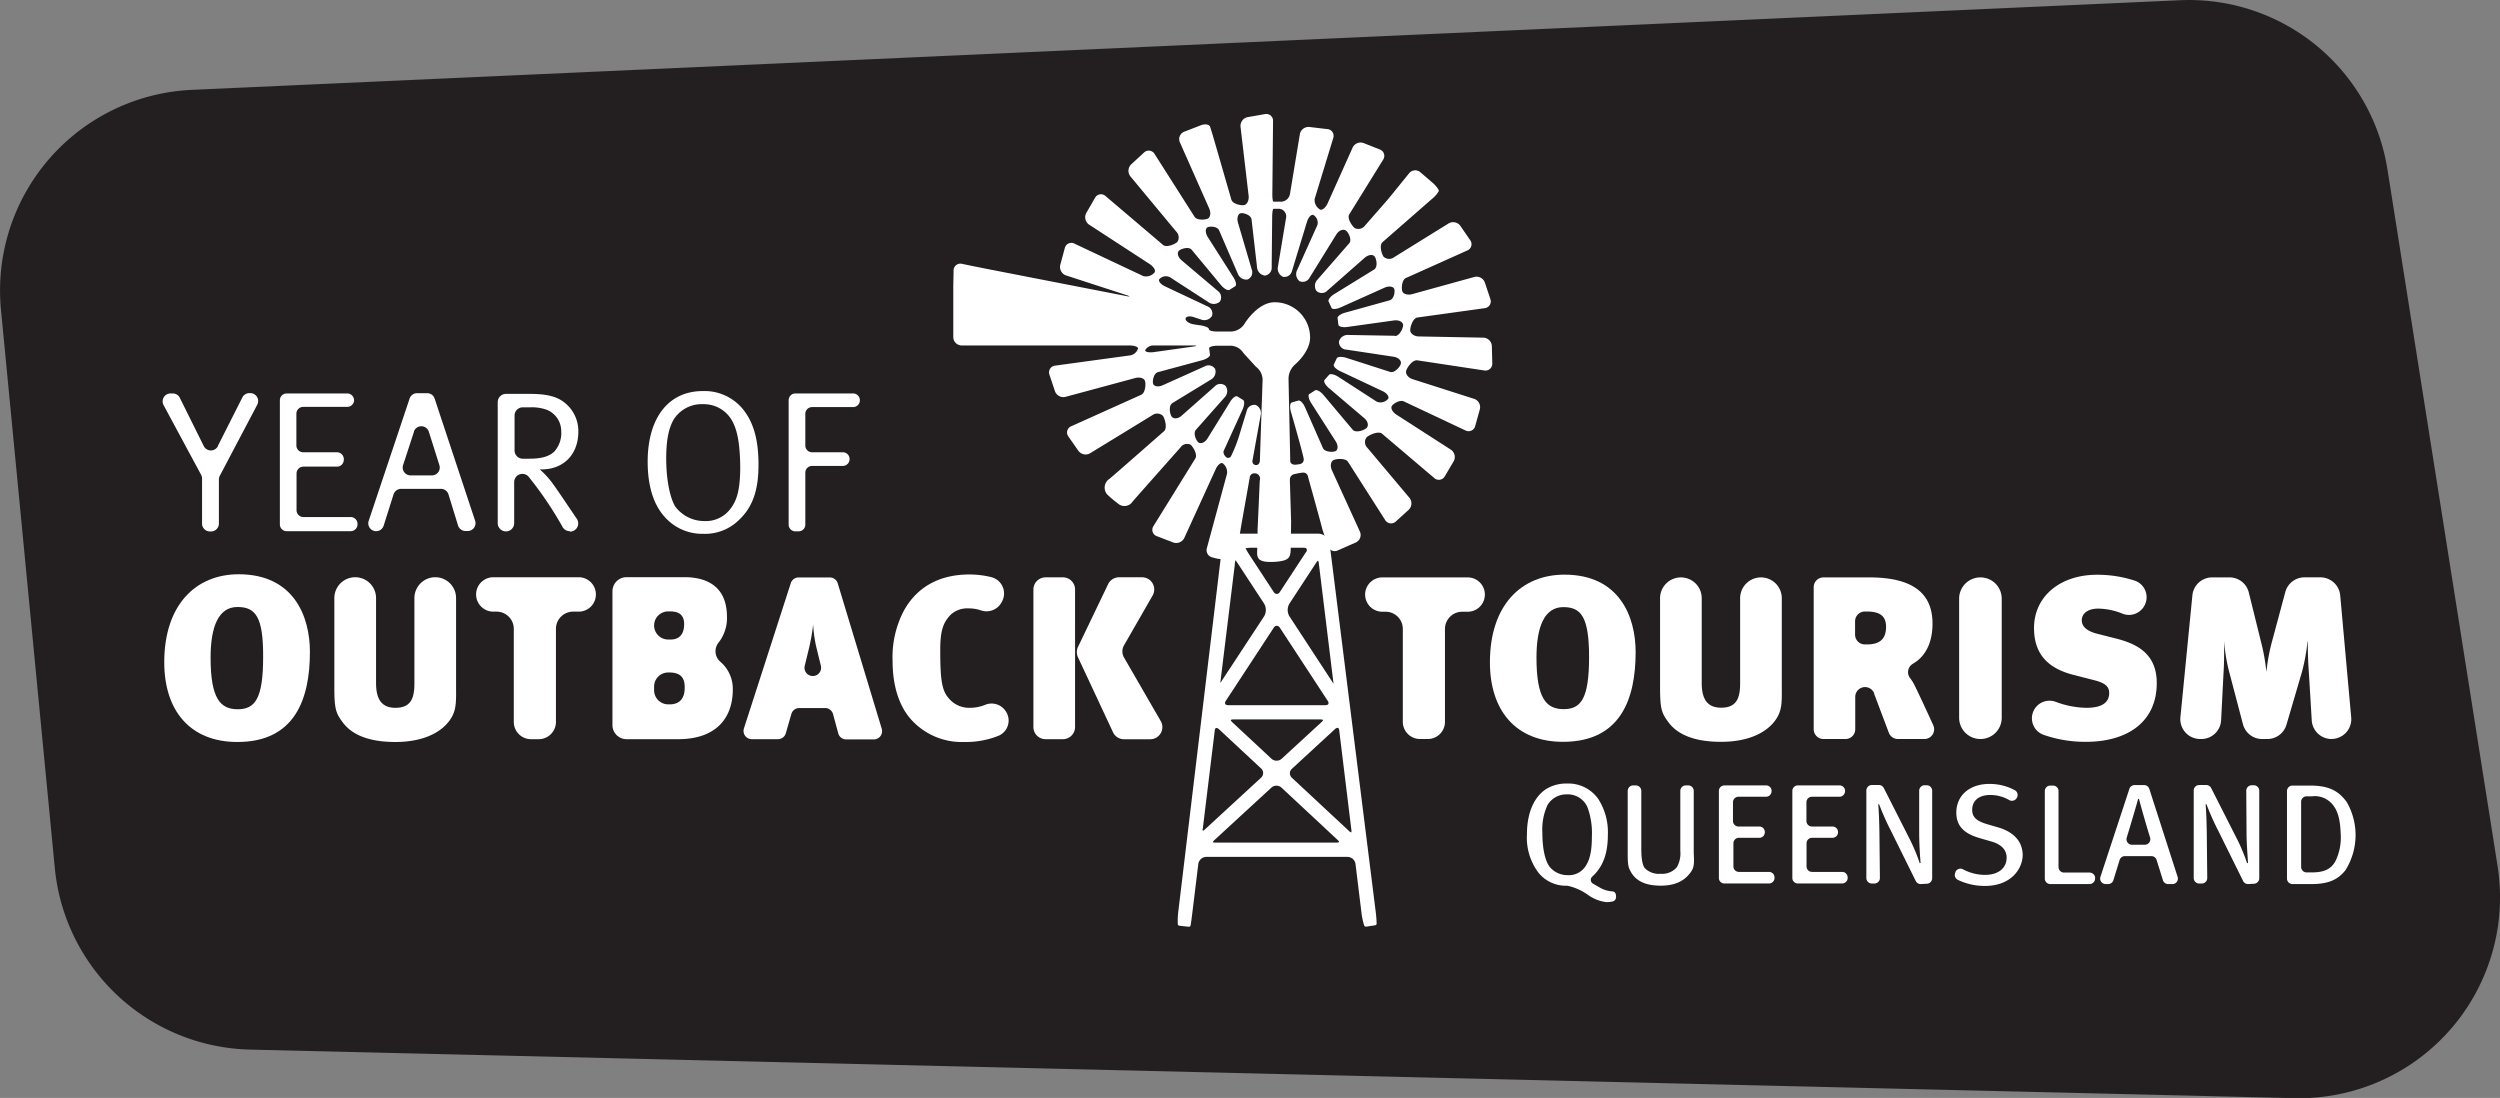 <?xml version="1.0" encoding="UTF-8"?> <svg xmlns="http://www.w3.org/2000/svg" id="Layer_1" data-name="Layer 1" viewBox="0 0 454.32 199.53"><rect x="0" y="0" width="454.32" height="199.53" fill="#808080" stroke="none"/><defs><style>.cls-1{fill:#231f20;}.cls-2{fill:#fff;}</style></defs><path class="cls-1" d="M482.15,163.87l-20-126.52a36.51,36.51,0,0,0-37.7-30.76L63.15,22.88a36.5,36.5,0,0,0-34.69,40l9.78,101.41a36.5,36.5,0,0,0,35.47,33l371.51,8.82A36.51,36.51,0,0,0,482.15,163.87Z" transform="translate(-28.28 -6.55)"></path><path class="cls-2" d="M68.06,93.7v8a1.43,1.43,0,0,1-1.43,1.43h-.24A1.43,1.43,0,0,1,65,101.65V93.52a1.46,1.46,0,0,0-.17-.68L58,80.16a1.44,1.44,0,0,1,1.27-2.11h.4a1.44,1.44,0,0,1,1.29.8l4.35,8.76,0,0a1.44,1.44,0,0,0,2.58,0l0-.06,4.43-8.77a1.44,1.44,0,0,1,1.28-.79h.16a1.44,1.44,0,0,1,1.27,2.11L68.23,93A1.46,1.46,0,0,0,68.06,93.7Z" transform="translate(-28.28 -6.55)"></path><path class="cls-2" d="M79.14,101.84V79.29a1.24,1.24,0,0,1,1.24-1.24h11a1.25,1.25,0,0,1,1.23,1.44h0a1.25,1.25,0,0,1-1.23,1h-8a1.25,1.25,0,0,0-1.24,1.24V87.5a1.24,1.24,0,0,0,1.24,1.24h6.11A1.25,1.25,0,0,1,90.76,90v.11a1.24,1.24,0,0,1-1.24,1.24H83.41a1.25,1.25,0,0,0-1.24,1.24v6.68a1.24,1.24,0,0,0,1.24,1.24H92a1.25,1.25,0,0,1,1.25,1.24v.11A1.24,1.24,0,0,1,92,103.08H80.38A1.23,1.23,0,0,1,79.14,101.84Z" transform="translate(-28.28 -6.55)"></path><path class="cls-2" d="M111.53,102.08l-1.75-5.69a1.43,1.43,0,0,0-1.37-1h-7.25a1.44,1.44,0,0,0-1.36,1L98,102.08a1.43,1.43,0,0,1-1.37,1h0a1.43,1.43,0,0,1-1.35-1.88L102.71,79a1.44,1.44,0,0,1,1.36-1h1.85a1.43,1.43,0,0,1,1.35,1l7.35,22.18a1.42,1.42,0,0,1-1.35,1.87h-.37A1.44,1.44,0,0,1,111.53,102.08Zm-8-17.12-2,6.12a1.42,1.42,0,0,0,1.36,1.86h3.88a1.42,1.42,0,0,0,1.36-1.85L106.21,85A1.43,1.43,0,0,0,103.49,85Z" transform="translate(-28.28 -6.55)"></path><path class="cls-2" d="M131.82,103.08a1.49,1.49,0,0,1-1.32-.79,65.42,65.42,0,0,0-6-8.91l-.12-.16a1.5,1.5,0,0,0-2.66,1v7.41a1.49,1.49,0,0,1-1.49,1.49h0a1.5,1.5,0,0,1-1.5-1.49v-22a1.5,1.5,0,0,1,1.5-1.5h4.34c3.44,0,5.12.62,6.33,1.61a6.57,6.57,0,0,1,2.48,5.25c0,4.13-2.67,6.86-6.65,6.86h-.36a15.5,15.5,0,0,1,2.52,2.81c.66.89,2.74,4,4.21,6.17a1.49,1.49,0,0,1-1.24,2.33Zm-4-22a8.12,8.12,0,0,0-3.14-.51h-1.39a1.5,1.5,0,0,0-1.5,1.5v6.35a1.5,1.5,0,0,0,1.5,1.49h1.17c2.23,0,3.58-.4,4.53-1.28a5,5,0,0,0,1.28-3.75A4.17,4.17,0,0,0,127.78,81.08Z" transform="translate(-28.28 -6.55)"></path><path class="cls-2" d="M162.46,101.15a8.75,8.75,0,0,1-6.36,2.41,9.09,9.09,0,0,1-7.12-3.18c-2-2.26-3-5.65-3-9.92,0-8,3.8-12.84,10-12.84a9,9,0,0,1,7.89,4.08C165.42,84,166.12,87,166.12,91,166.12,95.78,165,98.81,162.46,101.15Zm-.91-17.7A5.9,5.9,0,0,0,156,80a6,6,0,0,0-5.37,2.92c-.88,1.64-1.28,3.8-1.28,6.9,0,3.76.62,7,1.6,8.72a6.56,6.56,0,0,0,5.34,2.7,5.57,5.57,0,0,0,4.68-2.16c1.24-1.56,1.83-3.57,1.83-7.69C162.76,87.72,162.39,85.2,161.55,83.45Z" transform="translate(-28.28 -6.55)"></path><path class="cls-2" d="M183.31,80.53h-7.45a1.23,1.23,0,0,0-1.23,1.23v5.76a1.22,1.22,0,0,0,1.23,1.22h5.59A1.22,1.22,0,0,1,182.67,90h0a1.22,1.22,0,0,1-1.22,1.22h-5.59a1.23,1.23,0,0,0-1.23,1.22v9.45a1.22,1.22,0,0,1-1.22,1.22h-.59a1.22,1.22,0,0,1-1.22-1.22V79.28a1.23,1.23,0,0,1,1.22-1.23h10.49a1.23,1.23,0,0,1,1.21,1.46v0A1.22,1.22,0,0,1,183.31,80.53Z" transform="translate(-28.28 -6.55)"></path><path class="cls-2" d="M71.41,141.39c-8.55,0-13.28-5.66-13.28-14.48,0-10.47,5.75-16,13.53-16,10,0,12.94,7.64,12.94,14.1C84.6,133.49,81.94,141.39,71.41,141.39Zm0-24.53c-3.43,0-4.86,3.59-4.86,9.2,0,7.52,1.81,9.38,4.94,9.38s4.61-1.91,4.61-9.46C76.14,118.63,74.71,116.86,71.45,116.86Z" transform="translate(-28.28 -6.55)"></path><path class="cls-2" d="M110.49,136.66c-1.27,2.45-4.53,4.73-10.37,4.73-4.65,0-7.9-1.23-9.64-3.68-1.14-1.56-1.44-2.32-1.44-6.24V115.23a3.79,3.79,0,0,1,3.79-3.78h0a3.79,3.79,0,0,1,3.79,3.78v15.43c0,2.71.84,4.52,3.51,4.52s3.46-1.52,3.46-4.39V115.23a3.79,3.79,0,0,1,3.79-3.78h0a3.78,3.78,0,0,1,3.78,3.78V131.8C111.2,134.34,111.08,135.48,110.49,136.66Z" transform="translate(-28.28 -6.55)"></path><path class="cls-2" d="M133.44,117.7h-1a3.13,3.13,0,0,0-3.13,3.13v16.93a3.13,3.13,0,0,1-3.13,3.12h-1.4a3.13,3.13,0,0,1-3.13-3.12V120.83a3.13,3.13,0,0,0-3.13-3.13h-.59a3.13,3.13,0,0,1-3.13-3.12h0a3.13,3.13,0,0,1,3.13-3.13h15.51a3.13,3.13,0,0,1,3.1,3.57h0A3.12,3.12,0,0,1,133.44,117.7Z" transform="translate(-28.28 -6.55)"></path><path class="cls-2" d="M151.55,140.88h-9.41a2.56,2.56,0,0,1-2.56-2.55V114a2.56,2.56,0,0,1,2.56-2.56h10.51c4.27,0,7.74,1.82,7.74,7.22a7.17,7.17,0,0,1-1.53,4.67,2.52,2.52,0,0,0,.36,3.51,6.44,6.44,0,0,1,2.23,5C161.45,137.17,158.28,140.88,151.55,140.88Zm-1.48-23.22h-.36a2.56,2.56,0,0,0-2.56,2.56h0a2.56,2.56,0,0,0,2.56,2.55h.45c1.81,0,2.45-1.27,2.45-2.79S151.85,117.66,150.07,117.66Zm-.13,11.1h-.23a2.56,2.56,0,0,0-2.56,2.56V132a2.56,2.56,0,0,0,2.56,2.55H150c1.9,0,2.71-1.22,2.71-3C152.74,130.07,152.27,128.76,149.94,128.76Z" transform="translate(-28.28 -6.55)"></path><path class="cls-2" d="M180.6,139.77l-.93-3.44a1.5,1.5,0,0,0-1.44-1.11h-4.7a1.5,1.5,0,0,0-1.44,1.09l-1,3.48a1.49,1.49,0,0,1-1.44,1.09H164.9a1.5,1.5,0,0,1-1.43-1.95L172,112.49a1.49,1.49,0,0,1,1.43-1h5.66a1.5,1.5,0,0,1,1.43,1.07l8,26.43a1.5,1.5,0,0,1-1.44,1.93h-5A1.49,1.49,0,0,1,180.6,139.77Zm-4-15.73a24.37,24.37,0,0,1-.55-4,34.91,34.91,0,0,1-.8,4.51l-.73,3A1.5,1.5,0,0,0,176,129.4h0a1.5,1.5,0,0,0,1.46-1.84Z" transform="translate(-28.28 -6.55)"></path><path class="cls-2" d="M203.52,141.39a12.37,12.37,0,0,1-9.64-4.06c-2.33-2.57-3.39-6.41-3.39-10.59a18.14,18.14,0,0,1,2-9.12c2.5-4.6,6.77-6.67,11.93-6.67a16.75,16.75,0,0,1,4,.48,3.06,3.06,0,0,1,1.91,4.51l-.1.18a3.11,3.11,0,0,1-3.7,1.35,6.65,6.65,0,0,0-2.18-.36,4.48,4.48,0,0,0-3.29,1.14c-1.44,1.48-1.91,3-1.91,6.46,0,4.86.21,7.18,1.44,8.61a4.81,4.81,0,0,0,3.76,1.86,7.34,7.34,0,0,0,2.95-.54,3.07,3.07,0,0,1,3.77,1.19h0a3,3,0,0,1-1.31,4.42A15.83,15.83,0,0,1,203.52,141.39Z" transform="translate(-28.28 -6.55)"></path><path class="cls-2" d="M216.08,138.68v-25a2.21,2.21,0,0,1,2.21-2.21h3.15a2.21,2.21,0,0,1,2.21,2.21v25a2.21,2.21,0,0,1-2.21,2.2h-3.15A2.21,2.21,0,0,1,216.08,138.68Zm14.46.93L224.18,126a2.21,2.21,0,0,1,0-1.88l5.47-11.4a2.2,2.2,0,0,1,2-1.26h4.19a2.21,2.21,0,0,1,1.91,3.3l-5.21,9.07a2.21,2.21,0,0,0,0,2.2l6.68,11.56a2.2,2.2,0,0,1-1.91,3.3h-4.76A2.19,2.19,0,0,1,230.54,139.61Z" transform="translate(-28.28 -6.55)"></path><path class="cls-2" d="M295,117.72h-1a3.13,3.13,0,0,0-3.13,3.12v16.89a3.12,3.12,0,0,1-3.13,3.12h-1.4a3.13,3.13,0,0,1-3.13-3.12V120.84a3.12,3.12,0,0,0-3.12-3.12h-.6a3.13,3.13,0,0,1-3.13-3.12h0a3.13,3.13,0,0,1,3.13-3.12H295a3.12,3.12,0,0,1,3.09,3.56h0A3.12,3.12,0,0,1,295,117.72Z" transform="translate(-28.28 -6.55)"></path><path class="cls-2" d="M312.32,141.36c-8.54,0-13.28-5.65-13.28-14.45,0-10.45,5.76-15.93,13.54-15.93,10,0,12.94,7.63,12.94,14.07C325.52,133.48,322.85,141.36,312.32,141.36Zm.05-24.48c-3.43,0-4.87,3.58-4.87,9.18,0,7.5,1.82,9.36,4.95,9.36s4.61-1.9,4.61-9.44C317.06,118.65,315.62,116.88,312.37,116.88Z" transform="translate(-28.28 -6.55)"></path><path class="cls-2" d="M351.4,136.64c-1.26,2.44-4.52,4.72-10.36,4.72-4.65,0-7.91-1.22-9.64-3.67-1.14-1.56-1.44-2.32-1.44-6.23v-16.2a3.79,3.79,0,0,1,3.79-3.78h0a3.78,3.78,0,0,1,3.78,3.78v15.4c0,2.69.85,4.5,3.51,4.5s3.47-1.51,3.47-4.38V115.26a3.79,3.79,0,0,1,3.79-3.78h0a3.78,3.78,0,0,1,3.78,3.78v16.53C352.12,134.32,352,135.46,351.4,136.64Z" transform="translate(-28.28 -6.55)"></path><path class="cls-2" d="M373.19,140.85a1.77,1.77,0,0,1-1.66-1.15l-2.66-7.06,0-.09a1.78,1.78,0,0,0-3.44.64v5.89a1.77,1.77,0,0,1-1.77,1.77h-4a1.78,1.78,0,0,1-1.78-1.77V113.25a1.78,1.78,0,0,1,1.78-1.77H368c8.67,0,11.47,3.5,11.47,8.39,0,3.72-1.44,6.09-3.59,7.32a1.76,1.76,0,0,0-.49,2.58,7.82,7.82,0,0,1,.9,1.47c.7,1.42,2.18,4.61,3.32,7.11a1.77,1.77,0,0,1-1.62,2.5Zm-5.67-23.17h-.34a1.78,1.78,0,0,0-1.78,1.77v2.44a1.78,1.78,0,0,0,1.78,1.77h.38c2.58,0,3.47-1.22,3.47-3.2S369.89,117.68,367.52,117.68Z" transform="translate(-28.28 -6.55)"></path><path class="cls-2" d="M384.31,137V115.34a3.86,3.86,0,0,1,3.87-3.86h0a3.86,3.86,0,0,1,3.87,3.86V137a3.86,3.86,0,0,1-3.87,3.85h0A3.86,3.86,0,0,1,384.31,137Z" transform="translate(-28.28 -6.55)"></path><path class="cls-2" d="M407.36,141.36a22.86,22.86,0,0,1-7.67-1.26,3.19,3.19,0,0,1-1.87-4.33v0a3.2,3.2,0,0,1,4.06-1.67,16.55,16.55,0,0,0,5.56,1.08c3,0,4.14-1.09,4.14-2.69,0-1.31-.93-1.9-3-2.4l-3.47-.89c-4.27-1.09-7.19-3.45-7.19-8.51,0-5.81,4.82-9.69,11.42-9.69a21.72,21.72,0,0,1,6.91,1.08,3.18,3.18,0,0,1,1.57,4.8h0a3.17,3.17,0,0,1-3.77,1.21,12.35,12.35,0,0,0-4.45-.94c-1.95,0-3,.93-3,2.11,0,1,.68,1.94,2.88,2.48l3,.76c3.17.8,7.74,2.23,7.74,8.13C420.26,137.65,415,141.36,407.36,141.36Z" transform="translate(-28.28 -6.55)"></path><path class="cls-2" d="M452,140.85a3.61,3.61,0,0,1-3.61-3.38l-.51-8.46c-.13-1.85-.21-3.37-.21-5.9h-.05a35.1,35.1,0,0,1-1,5.52l-2.83,9.64a3.62,3.62,0,0,1-3.47,2.58h-.94a3.6,3.6,0,0,1-3.49-2.68l-2.42-9.2a31.36,31.36,0,0,1-1-5.9h0c0,2.61,0,4.21-.13,6.07l-.42,8.29a3.6,3.6,0,0,1-3.6,3.42h-.2a3.61,3.61,0,0,1-3.6-3.95l2.18-22.17a3.6,3.6,0,0,1,3.59-3.25h3.16a3.6,3.6,0,0,1,3.5,2.74l2.2,8.89a36.47,36.47,0,0,1,1,5.57h0a34.64,34.64,0,0,1,1.14-6l2.29-8.53a3.61,3.61,0,0,1,3.49-2.68h2.89a3.61,3.61,0,0,1,3.6,3.27l2,22.17a3.6,3.6,0,0,1-3.59,3.93Z" transform="translate(-28.28 -6.55)"></path><path class="cls-2" d="M278.26,172.05l-8.35-66.69a2.13,2.13,0,0,0-2.07-1.83H252.5a2.13,2.13,0,0,0-2.07,1.83l-8,66.69a13.86,13.86,0,0,0-.11,2.44.32.32,0,0,0,.28.29l1.73.19h0a.33.33,0,0,0,.32-.26c.08-.45.22-1.5.32-2.35l1.08-8.83a1.5,1.5,0,0,1,1.43-1.26h25.7a1.5,1.5,0,0,1,1.43,1.26l1.08,8.83a11.92,11.92,0,0,0,.51,2.39.34.34,0,0,0,.35.2l1.63-.25a.31.31,0,0,0,.27-.32A21.48,21.48,0,0,0,278.26,172.05Zm-4.42-14.23a.82.82,0,0,1-.39-.24l-10.39-9.68a1.14,1.14,0,0,1-.37-.83,1.11,1.11,0,0,1,.38-.82l7.8-7.19a.79.79,0,0,1,.46-.24l.07,0c.13,0,.23.24.26.51l2.2,18A1,1,0,0,1,273.84,157.82Zm-21.17-48.6c0-.36.09-.66.13-.89.15.21.34.49.55.81l4.67,7.13a2.28,2.28,0,0,1,0,2.26l-7.88,12-.08.12a.86.86,0,0,1,0-.15h0Zm17.93,21.4a.86.86,0,0,1,0,.15l-.08-.12-7.93-12.12a2.28,2.28,0,0,1,0-2.26l4.9-7.49a1.1,1.1,0,0,1,.31-.34.83.83,0,0,1,.14.44h0Zm-18.19,6.67h15.83c.33,0,.45.08.46.1s0,.17-.27.39l-7.24,6.66a1.38,1.38,0,0,1-1.84,0l-7.14-6.65c-.25-.24-.27-.38-.26-.39S252.07,137.29,252.41,137.29Zm-1.35-3.4,8.67-13.23a.73.73,0,0,1,.58-.39.74.74,0,0,1,.58.39l8.66,13.23a.62.62,0,0,1,.13.59c-.07.14-.28.22-.57.22H251.5a.63.63,0,0,1-.57-.22A.65.65,0,0,1,251.06,133.89Zm14.55-27-4.72,7.21a.74.74,0,0,1-.58.39.73.73,0,0,1-.58-.39l-4.4-6.72a13.33,13.33,0,0,1-.7-1.2,7.17,7.17,0,0,1,1.22-.09h9.32c.28,0,.49.07.57.21A.65.65,0,0,1,265.61,106.93ZM249,159.19l10.32-9.5a1.37,1.37,0,0,1,1.85,0l10.18,9.49c.26.23.28.38.27.39s-.12.11-.47.11h-22c-.33,0-.45-.08-.46-.1S248.76,159.41,249,159.19Zm8.82-12.13a1.1,1.1,0,0,1-.37.82l-10.21,9.4a.81.81,0,0,1-.37.24s-.08-.15,0-.46l2.16-17.7c0-.28.13-.47.25-.52h.08a.8.8,0,0,1,.45.24l7.69,7.16A1.15,1.15,0,0,1,257.83,147.06Z" transform="translate(-28.28 -6.55)"></path><path class="cls-2" d="M299.39,69.45a1.6,1.6,0,0,0-1.56-1.54l-11.7-.22c-.83,0-1.54-.51-1.57-1.1s.47-2.22,1.3-2.34l12.26-1.7a1.24,1.24,0,0,0,1-1.66l-1-3a1.61,1.61,0,0,0-1.94-1L284.92,60c-.81.22-1.62,0-1.8-.51s-.11-2.08.66-2.42l11.14-5a1.23,1.23,0,0,0,.53-1.88l-1.77-2.58a1.62,1.62,0,0,0-2.16-.45l-9.86,6.11a1.51,1.51,0,0,1-1.93-.05c-.36-.47-.84-2.11-.21-2.66l9-7.87a5,5,0,0,0,1.23-1.41c.05-.23-.42-.86-1-1.41l-2.33-2a1.42,1.42,0,0,0-2.08.19L282,40.94c-.51.66-1.39,1.72-1.94,2.35l-3.69,4.22a1.52,1.52,0,0,1-1.88.5c-.49-.36-1.47-1.81-1-2.52l6.15-9.93A1.24,1.24,0,0,0,279,33.7l-2.91-1.15a1.61,1.61,0,0,0-2,.82l-4.55,10.15c-.35.76-.95,1.26-1.35,1.12a2,2,0,0,1-1-1.94l3.38-11.06A1.24,1.24,0,0,0,269.38,30l-3.11-.37a1.61,1.61,0,0,0-1.77,1.31l-1.8,10.89a1.69,1.69,0,0,1-1.77,1.37s-.23,0-1.13,0h-.1c-.12,0-.21-.66-.2-1.5l.13-13.15a1.23,1.23,0,0,0-1.49-1.26l-3.1.54a1.63,1.63,0,0,0-1.32,1.77l1.47,12.51c.09.83-.27,1.6-.8,1.71s-2.1-.17-2.34-1L248.9,31.91c-.23-.8-.55-1.84-.7-2.3s-.92-.59-1.7-.29l-3,1.16a1.44,1.44,0,0,0-.8,1.94l5.32,12c.34.77.24,1.59-.22,1.84s-2,.38-2.44-.32L238.1,34.53a1.23,1.23,0,0,0-1.93-.25l-2.31,2.13a1.63,1.63,0,0,0-.14,2.21l8.3,10a1.48,1.48,0,0,1,.21,1.9c-.41.4-1.95,1.08-2.59.54l-10.45-8.88a1.23,1.23,0,0,0-1.92.33l-1.57,2.72a1.63,1.63,0,0,0,.51,2.15l11,7.16c.7.46,1.11,1.13.91,1.49a2,2,0,0,1-2.08.69l-12.49-5.89a1.22,1.22,0,0,0-1.77.82l-.81,3A1.63,1.63,0,0,0,222,56.6l10.94,3.56c.8.26.78.35,0,.19l-25.14-4.9-3-.6-1.68-.35a1.24,1.24,0,0,0-1.55,1.2v.11c0,.83-.05,2.2-.05,3v9A1.53,1.53,0,0,0,203,69.33h30.54c.84,0,1.54.24,1.56.53a1.8,1.8,0,0,1-1.42,1.27L220,73a1.23,1.23,0,0,0-1,1.66l1,3a1.63,1.63,0,0,0,1.95,1l12.63-3.41c.8-.22,1.61,0,1.78.55s.08,2.14-.69,2.49l-12.71,5.72a1.22,1.22,0,0,0-.52,1.87l1.8,2.58a1.63,1.63,0,0,0,2.16.45l11.28-6.9a1.49,1.49,0,0,1,1.94.12c.35.51.84,2.21.21,2.77,0,0-8.68,7.63-9.91,8.66a1.89,1.89,0,0,0-.39,2.89,21.9,21.9,0,0,0,1.91,1.6,1.76,1.76,0,0,0,2.65-.33c.25-.31,8.72-9.86,8.72-9.86a1.45,1.45,0,0,1,1.82-.5c.45.35,1.32,1.79.88,2.5l-7.61,12.29a1.22,1.22,0,0,0,.62,1.84l2.94,1.13a1.63,1.63,0,0,0,2.05-.83l5.68-12.44c.34-.76.91-1.27,1.25-1.13a2,2,0,0,1,.82,1.93l-3.65,13.48a1.34,1.34,0,0,0,1.07,1.73,6.29,6.29,0,0,0,1.49.3c1.52.26,2.44.16,3-2l.69-4.18,1.41-7.95s.12-.65.12-.66a.81.81,0,0,1,.87-.8.94.94,0,0,1,1,.87c0,.08,0,.32-.05.52,0,0-.34,7.92-.39,8.7,0,0,0,2.1-.08,4-.08,1.48.31,2.11,3.05,2,3.16-.18,3-1,3.06-2.81l.06-4.51h0L262.69,94s0-.39,0-.42a1,1,0,0,1,.89-.88,10.23,10.23,0,0,1,1.51-.27.87.87,0,0,1,.88.69l.13.5s2.46,8.84,2.51,9.19h0l1,2.93a1.26,1.26,0,0,0,1.66.89l2.59-1.14.78-.34a1.51,1.51,0,0,0,.77-2L270.32,92c-.34-.77-.21-1.59.3-1.84s2.18-.39,2.63.32L280,101.05a1.25,1.25,0,0,0,1.95.26l2.32-2.11a1.61,1.61,0,0,0,.14-2.19l-7.63-9.07a1.45,1.45,0,0,1-.13-1.94c.47-.42,2.14-1.18,2.78-.64l9.49,8.06a1.24,1.24,0,0,0,1.93-.33l1.59-2.69a1.6,1.6,0,0,0-.51-2.14l-9.88-6.36c-.7-.45-1.08-1.15-.84-1.56s1.44-1.2,2.2-.84l11.18,5.27a1.24,1.24,0,0,0,1.78-.81l.83-3a1.59,1.59,0,0,0-1-1.92L285,75.46c-.8-.25-1.33-.94-1.18-1.52s1.12-2,2-1.91L298,73.87a1.24,1.24,0,0,0,1.47-1.29Zm-63,.82c0-.26.62-.94,1.46-.94h7.2c.83,0,.84.09,0,.21l-7.11,1C237.15,70.64,236.45,70.53,236.42,70.27Zm20.81,20.14a.66.66,0,1,1-1.32,0,.3.3,0,0,1,0-.1h0l1.5-8.32a1.6,1.6,0,0,0-.91-1.85,1.41,1.41,0,0,0-1.63,1.09l-1.37,4.49a23.8,23.8,0,0,1-.84,2.34c-.21.48-.5,1.1-.62,1.37a.6.6,0,0,1-.74.3c-.28-.1-.82-.79-.6-1.27s.39-.86.39-.85a1.34,1.34,0,0,0,.1-.21c.05-.12.38-.85.73-1.61l2.2-4.83c.35-.77.39-1.54.1-1.72l-.54-.33-.51-.32c-.29-.17-.88.27-1.32,1l-4.11,6.65c-.44.71-1.16,1-1.59.74s-1.07-1.68-.52-2.31l5.23-5.91a1.63,1.63,0,0,0,.19-2.06,1.41,1.41,0,0,0-2,.08l-6,5.31c-.63.56-1.43.64-1.79.2s-.63-2,.09-2.48l7-4.27a1.63,1.63,0,0,0,.79-1.92,1.41,1.41,0,0,0-1.9-.49l-7.63,3.43c-.76.35-1.54.24-1.73-.23s.06-1.94.87-2.15L246.79,72c.81-.22,1.43-.68,1.38-1l-.09-.62s0-.23-.07-.5.62-.5,1.46-.5H252a2.82,2.82,0,0,1,2.25,1.33l2.26,2.48a3,3,0,0,1,1.22,2.35S257.23,90.33,257.23,90.41Zm11.32,12.16s0-.06,0-.09l0,.09Zm13.24-35-8.44-.15a1.64,1.64,0,0,0-1.71,1.19A1.4,1.4,0,0,0,273,70.09l8.54,1.29c.83.12,1.42.68,1.32,1.24s-1.14,1.77-1.94,1.52l-8-2.57c-.8-.25-1.57-.21-1.72.11l-.27.57-.26.54c-.14.3.37.83,1.12,1.19l7.77,3.66c.76.36,1.21,1,1,1.36a1.8,1.8,0,0,1-2.08.55l-7-4.53c-.71-.45-1.47-.61-1.69-.34l-.42.48-.39.45c-.21.25.14.9.77,1.44l6.47,5.5c.64.54.83,1.34.42,1.76s-2,1-2.55.32l-5.3-6.31c-.54-.64-1.22-1-1.52-.83l-.53.34-.51.32c-.28.18-.14.9.31,1.61l4.48,7c.45.7.44,1.49,0,1.75s-2,.22-2.33-.54l-3.25-7.4c-.33-.77-.88-1.32-1.22-1.22l-.61.17-.57.17c-.32.09-.4.82-.18,1.63,0,0,2.38,8.21,2.35,8.73s-.28.77-.89.88c-.09,0-.53.07-.69.07-.46,0-.83-.21-.88-.65v-.22h0c0-.08-.31-14.81-.31-14.81a3.52,3.52,0,0,1,1.14-2.49s2.78-2.28,2.78-4.94a6.42,6.42,0,0,0-6.44-6.41c-3.17,0-5.54,4-5.54,4A3,3,0,0,1,252,66.8h-2.58c-.83,0-1.49-.2-1.45-.44s-.62-.54-1.44-.67l-1.29-.19c-.83-.13-1.51-.59-1.51-1s.65-.59,1.45-.33l1.35.44a1.64,1.64,0,0,0,2-.64,1.4,1.4,0,0,0-.85-1.76l-7.68-3.62c-.76-.36-1.24-.93-1.06-1.28a1.61,1.61,0,0,1,1.94-.39l7,4.54a1.65,1.65,0,0,0,2.08-.1,1.42,1.42,0,0,0-.36-1.93L243,53.85c-.64-.54-.86-1.31-.5-1.7s1.8-.85,2.34-.21l5.36,6.46c.54.64,1.22,1,1.51.83l.54-.34.5-.32c.28-.18.14-.9-.31-1.6l-4.68-7.35c-.44-.71-.48-1.49-.07-1.74s1.81-.22,2.14.54l3.39,7.86A1.64,1.64,0,0,0,255,57.34a1.4,1.4,0,0,0,.76-1.8L253.25,47c-.23-.8,0-1.56.47-1.69s1.87.27,2,1.1l1,8.7a1.64,1.64,0,0,0,1.42,1.52,1.41,1.41,0,0,0,1.24-1.51l.09-9.09c0-.84.11-1.53.23-1.54h1A1.38,1.38,0,0,1,262,46.1L260.52,55a1.64,1.64,0,0,0,.93,1.86,1.42,1.42,0,0,0,1.63-1.1l2.72-8.92c.25-.8.76-1.35,1.14-1.23a1.62,1.62,0,0,1,.74,1.86L264,55.64a1.64,1.64,0,0,0,.43,2,1.41,1.41,0,0,0,1.85-.65l4.86-7.85c.44-.71,1.19-1,1.67-.73s1.22,1.71.67,2.34l-5.77,6.61a1.63,1.63,0,0,0-.19,2.06,1.41,1.41,0,0,0,2-.08l6.77-5.95c.63-.55,1.44-.66,1.79-.24s.63,1.94-.08,2.38L270.74,60c-.71.44-1.18,1.06-1,1.38s.26.57.26.57.12.25.25.55.87.26,1.64-.08l8-3.59c.76-.34,1.55-.25,1.75.2s0,1.88-.84,2.1l-8.07,2.24c-.81.22-1.43.69-1.38,1l.09.63s0,.26.08.59.77.5,1.6.38l8.51-1.19c.83-.11,1.56.24,1.63.78S282.63,67.63,281.79,67.61Z" transform="translate(-28.28 -6.55)"></path><polygon class="cls-2" points="233.43 86.2 233.43 86.21 233.43 86.2 233.43 86.2"></polygon><path class="cls-2" d="M321.28,168.54a5.11,5.11,0,0,1-2.38-.76l-1.12-.64a.79.79,0,0,1-.16-1.27l.29-.28c1.67-1.66,2.56-3.91,2.56-7.27a11.15,11.15,0,0,0-1.75-6.59,6.64,6.64,0,0,0-5.68-2.79,7,7,0,0,0-3.58.88c-2.36,1.39-3.69,4.41-3.69,8.32a10.55,10.55,0,0,0,2.09,7,6.38,6.38,0,0,0,5.1,2.37l.17,0a10.2,10.2,0,0,1,3.71,1.65,7.15,7.15,0,0,0,3.35,1.33,5.51,5.51,0,0,0,.77-.05,3,3,0,0,0,.32-.06h.06a.86.86,0,0,0,.57-.51C322,169.6,322.08,168.57,321.28,168.54ZM316.39,164a3.59,3.59,0,0,1-3.19,1.59,4.19,4.19,0,0,1-3.3-1.51c-.81-1.05-1.33-3.29-1.33-6.18a10.63,10.63,0,0,1,.94-5.06,4,4,0,0,1,3.53-1.93,3.88,3.88,0,0,1,3.77,2.45,13.67,13.67,0,0,1,.76,5.22C317.57,161.27,317.18,162.86,316.39,164Z" transform="translate(-28.28 -6.55)"></path><path class="cls-2" d="M335.27,165.39c-.91,1.12-2.4,2.11-5.18,2.11s-4.52-.86-5.44-2.51c-.47-.83-.57-1.33-.57-3.2V150.28a1,1,0,0,1,1-1h.47a1,1,0,0,1,1,1v10.57c0,1.3.13,2.89.66,3.49a3.61,3.61,0,0,0,2.85,1,3.5,3.5,0,0,0,2.93-1.17,5,5,0,0,0,.65-3V150.28a1,1,0,0,1,1-1h.44a1,1,0,0,1,1,1v11.3C336.22,163.85,336.09,164.39,335.27,165.39Z" transform="translate(-28.28 -6.55)"></path><path class="cls-2" d="M340.65,166.18v-15.9a1,1,0,0,1,1-1h7.56a1,1,0,0,1,1,1.2h0a1,1,0,0,1-1,.86h-5a1,1,0,0,0-1,1v3.41a1,1,0,0,0,1,1H348a1,1,0,0,1,1,1v.05a1,1,0,0,1-1,1h-3.71a1,1,0,0,0-1,1V164a1,1,0,0,0,1,1h5.47a1,1,0,0,1,1,1v.1a1,1,0,0,1-1,1h-8A1,1,0,0,1,340.65,166.18Z" transform="translate(-28.28 -6.55)"></path><path class="cls-2" d="M354,166.18v-15.9a1,1,0,0,1,1-1h7.56a1,1,0,0,1,1,1.2h0a1,1,0,0,1-1,.86h-5a1,1,0,0,0-1,1v3.41a1,1,0,0,0,1,1h3.74a1,1,0,0,1,1,1v.05a1,1,0,0,1-1,1h-3.72a1,1,0,0,0-1,1V164a1,1,0,0,0,1,1h5.47a1,1,0,0,1,1,1v.1a1,1,0,0,1-1,1h-8A1,1,0,0,1,354,166.18Z" transform="translate(-28.28 -6.55)"></path><path class="cls-2" d="M377.34,167.21a1,1,0,0,1-.92-.57l-4.45-9a46.88,46.88,0,0,1-2.2-4.93l-.16,0c.13,1.54.18,3.33.21,5l.09,8.4a1,1,0,0,1-1,1h-.46a1,1,0,0,1-1-1v-15.9a1,1,0,0,1,1-1h1.26a1,1,0,0,1,.92.57l4.74,9.34a33.68,33.68,0,0,1,1.78,4.3l.16-.06c-.06-.52-.26-3.36-.26-5.34l0-7.77a1,1,0,0,1,1-1h.36a1,1,0,0,1,1,1v15.9a1,1,0,0,1-1,1Z" transform="translate(-28.28 -6.55)"></path><path class="cls-2" d="M389,167.55a11.25,11.25,0,0,1-4.87-1.08,1,1,0,0,1-.48-1.41l0-.08a1,1,0,0,1,1.39-.44,8.45,8.45,0,0,0,4,1c2.35,0,3.9-1.2,3.9-3.13,0-1.46-1-2.48-3-3l-1.88-.55c-2.72-.78-4.26-2.09-4.26-4.64,0-3.1,2.4-5.21,6-5.21a9.75,9.75,0,0,1,4.58,1.11,1,1,0,0,1,.38,1.47l0,0a1,1,0,0,1-1.36.35,6.85,6.85,0,0,0-3.45-.92c-2,0-3.27,1-3.27,2.71,0,1.27.73,2,2.66,2.58l2.12.62c2.41.71,4.4,2.27,4.4,5.06C395.8,164.47,393.73,167.55,389,167.55Z" transform="translate(-28.28 -6.55)"></path><path class="cls-2" d="M408,167.21h-7.12a1,1,0,0,1-1-1v-15.9a1,1,0,0,1,1-1h.49a1,1,0,0,1,1,1v13.81a1,1,0,0,0,1,1H408a1,1,0,0,1,1,1.24v0A1,1,0,0,1,408,167.21Z" transform="translate(-28.28 -6.55)"></path><path class="cls-2" d="M421.34,166.49l-1.14-3.64a1,1,0,0,0-1-.72h-4.73a1,1,0,0,0-1,.72l-1.12,3.63a1,1,0,0,1-1,.73H411a1,1,0,0,1-1-1.35l5.24-15.93a1,1,0,0,1,1-.71h1.64a1,1,0,0,1,1,.72L424,165.86a1,1,0,0,1-1,1.35h-.65A1,1,0,0,1,421.34,166.49ZM417,151.73h-.16c-.2.78-1.39,4.8-2.06,7a1,1,0,0,0,1,1.33H418a1,1,0,0,0,1-1.32C418.33,156.54,417.17,152.53,417,151.73Z" transform="translate(-28.28 -6.55)"></path><path class="cls-2" d="M436.83,167.21a1,1,0,0,1-.92-.57l-4.45-9a46.88,46.88,0,0,1-2.2-4.93l-.16,0c.13,1.54.18,3.33.21,5l.09,8.4a1,1,0,0,1-1,1h-.46a1,1,0,0,1-1-1v-15.9a1,1,0,0,1,1-1h1.26a1,1,0,0,1,.92.57l4.74,9.34a33.68,33.68,0,0,1,1.78,4.3l.16-.06c0-.52-.26-3.36-.26-5.34l-.05-7.77a1,1,0,0,1,1-1h.36a1,1,0,0,1,1,1v15.9a1,1,0,0,1-1,1Z" transform="translate(-28.28 -6.55)"></path><path class="cls-2" d="M454.43,164.79c-1.26,1.56-2.93,2.42-6.07,2.42h-3.47a1,1,0,0,1-1-1v-15.9a1,1,0,0,1,1-1H448c3.12,0,5.1.7,6.75,3a12,12,0,0,1-.36,12.57Zm-2.18-11.94a4.16,4.16,0,0,0-3.79-1.59h-1a1,1,0,0,0-1,1v11.83a1,1,0,0,0,1,1h1c2.07,0,3.4-.55,4.21-2a9.67,9.67,0,0,0,1-4.58C453.59,156.05,453.33,154.2,452.25,152.85Z" transform="translate(-28.28 -6.55)"></path></svg> 